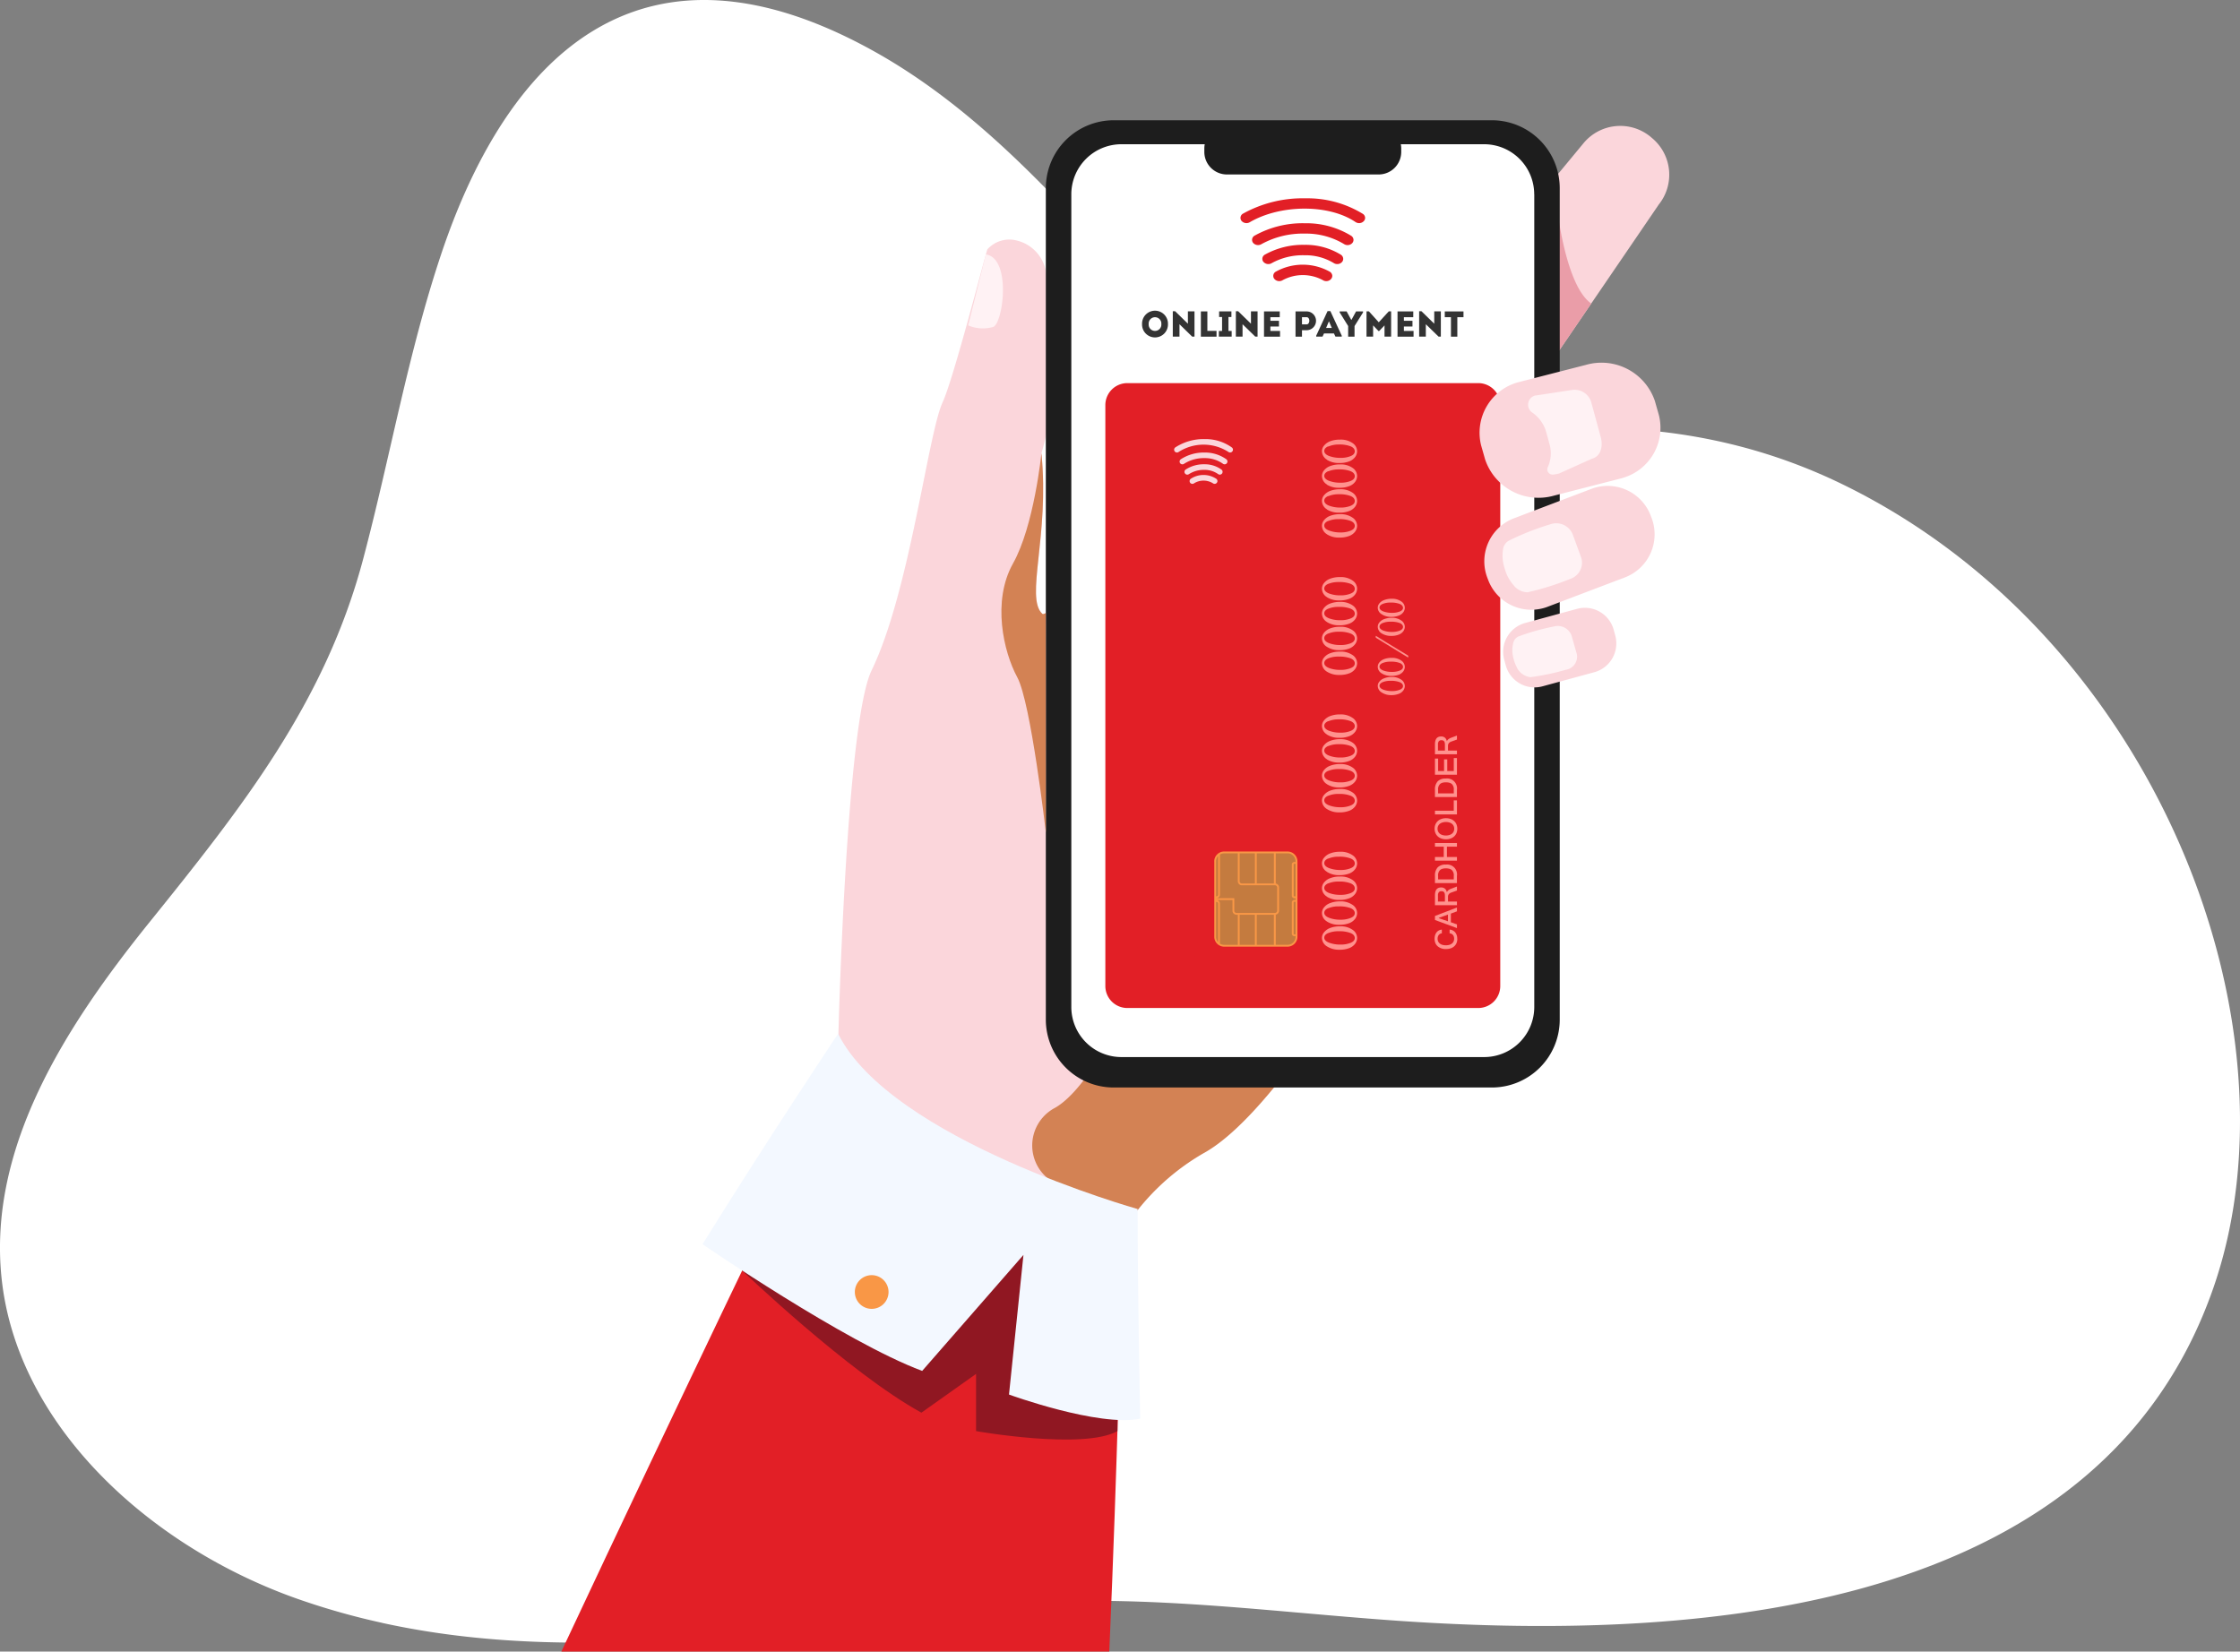 <svg xmlns="http://www.w3.org/2000/svg" viewBox="0 0 167.607 123.596"><rect x="0" y="0" width="167.607" height="123.596" fill="#808080" stroke="none"/><defs><clipPath id="a"><path d="M0 0h4.504v4.504H0z" fill="#e21f26" data-name="Rectangle 18941"/></clipPath><clipPath id="b"><path d="M0 0h3.614v17.288H0z" fill="#e21f26" data-name="Rectangle 18942"/></clipPath></defs><g data-name="Group 196527"><path d="M28.59 121.448c15.12 3.321 30.576.21 45.724-1.3 9.973-.992 19.587.359 29.583 1.092 25.412 1.864 53.6-1.415 61.731-24.9 6.774-19.57-4.174-48.607-27.769-60.1-8.161-3.975-16.469-4.759-24.577-3.943-4.868.49-10.3 2.357-15.542.391-5.532-2.075-9.624-7.833-13.363-11.982-5.564-6.177-11.441-12.651-18.906-16.827-17.123-9.577-27.306-.24-32.45 15.111-2.5 7.463-3.829 15.241-5.844 22.831-2.857 10.766-9.054 18.585-16.035 27.248C4.928 76.786-.889 85.809.113 95.599c1.135 11.11 11.145 20.222 22.306 24.106a53.564 53.564 0 0 0 6.171 1.739" fill="#fff" data-name="Path 21776"/><g data-name="Group 196526"><path d="M109.883 57.71s-6.258 12.52-12.615 21.161c-2.529 3.44-5.075 6.265-7.247 7.443a17.317 17.317 0 0 0-5.416 4.929 39.547 39.547 0 0 0-5.638 11.574L62.712 78.225s.555-24.039 2.506-28.06c2.845-5.86 4.219-17.7 5.312-20.057.811-1.749 3.126-10.781 3.348-11.445a2.207 2.207 0 0 1 1.87-.725 2.911 2.911 0 0 1 2.51 2.371 27.015 27.015 0 0 1-.33 13.612c.613 6.194-1.23 10.792.062 12.01.048.045.138.024.264-.057 2.241-1.439 16.149-21.716 17.863-22.154 1.809-.461 13.77 33.99 13.77 33.99" fill="#fbd6db" data-name="Path 92059"/><path d="M83.858 97.949s-.221 10.928-.855 25.647h-41c9.372-19.986 17.521-36.808 17.521-36.808s23.346.713 24.337 11.161" fill="#e21f26" data-name="Path 92060"/><path d="m124.095 15.339-5.034 7.38-4.94 7.242a1.131 1.131 0 0 1-1.027.453c-1.185-.113-2.652-1.822-3.8-2.769l-.116-.1a3.566 3.566 0 0 1-.473-5.006l7.55-9.126 2.239-2.706a3.566 3.566 0 0 1 5.006-.473l.116.1a3.567 3.567 0 0 1 .473 5.007" fill="#fbd6db" data-name="Path 92061"/><path d="m119.061 22.717-4.94 7.242a1.13 1.13 0 0 1-1.027.453l3.166-17c.007.1.545 7.721 2.8 9.3" fill="#ea9da8" data-name="Path 92062"/><path d="M97.269 78.874c-2.529 3.439-5.075 6.264-7.247 7.443a17.319 17.319 0 0 0-5.416 4.929c-1.713-.8-3.666-1.736-5.575-2.663a3.179 3.179 0 0 1-.137-5.654l.065-.036c2.134-1.221 4.32-5.531 4.32-5.531Z" fill="#d38254" data-name="Path 92063"/><path d="m73.764 19.035-1.317 5.317a2.793 2.793 0 0 0 1.888.108c.74-.366 1.343-5.136-.574-5.423" fill="#fff2f4" data-name="Path 92064"/><path d="M111.641 81.383H83.319a5.08 5.08 0 0 1-5.065-5.065V14.065A5.08 5.08 0 0 1 83.319 9h28.322a5.08 5.08 0 0 1 5.065 5.065v62.253a5.08 5.08 0 0 1-5.065 5.065" fill="#1d1d1d" data-name="Path 92065"/><path d="M114.801 14.544v60.81a3.748 3.748 0 0 1-3.723 3.751H83.883a3.747 3.747 0 0 1-3.722-3.751v-60.81a3.747 3.747 0 0 1 3.722-3.75h27.191a3.748 3.748 0 0 1 3.723 3.75" fill="#fff" data-name="Path 92066"/><path d="M85.454 24.251a.969.969 0 1 1 1.937 0 .969.969 0 1 1-1.937 0m1.443 0a.475.475 0 1 0-.947 0 .475.475 0 1 0 .947 0" fill="#333" data-name="Path 92068"/><path d="M88.254 24.264v.928h-.5v-1.9h.175l.955.933V23.3h.494v1.891h-.173Z" fill="#333" data-name="Path 92069"/><path d="M90.341 24.759h.685v.434h-1.171v-1.888h.486Z" fill="#333" data-name="Path 92070"/><path d="M92.159 24.767v.424h-.958v-.424h.24v-1.044h-.221v-.421h.92v.421h-.221v1.044Z" fill="#333" data-name="Path 92071"/><path d="M92.973 24.264v.928h-.5v-1.9h.175l.955.933V23.3h.494v1.891h-.173Z" fill="#333" data-name="Path 92072"/><path d="M95.756 23.737h-.7v.267h.642v.429h-.642v.332h.723v.429h-1.2v-1.888h1.179Z" fill="#333" data-name="Path 92073"/><path d="M96.937 25.193v-1.888h.831a.703.703 0 0 1 0 1.406h-.348v.483Zm.828-1.457h-.345v.54h.345c.264 0 .281-.537 0-.54" fill="#333" data-name="Path 92074"/><path d="M99.812 24.955h-.745l-.11.237h-.472v-.07l.85-1.842h.208l.853 1.842v.07h-.472Zm-.375-.912-.211.5h.426Z" fill="#333" data-name="Path 92075"/><path d="M101.352 25.193h-.477V24.4l-.634-1.022v-.073h.521l.343.629h.019l.343-.629h.523v.073l-.637 1.022Z" fill="#333" data-name="Path 92076"/><path d="M103.917 23.298h.173v1.894h-.494v-.842l-.4.421h-.054l-.4-.421v.842h-.494v-1.894h.178l.739.82Z" fill="#333" data-name="Path 92077"/><path d="M105.746 23.737h-.7v.267h.642v.429h-.642v.332h.723v.429h-1.2v-1.888h1.179Z" fill="#333" data-name="Path 92078"/><path d="M106.687 24.264v.928h-.5v-1.9h.175l.955.933V23.3h.494v1.891h-.171Z" fill="#333" data-name="Path 92079"/><path d="M108.105 23.737v-.432h1.4v.432h-.461v1.457h-.477v-1.457Z" fill="#333" data-name="Path 92080"/><path d="M112.256 30.316v43.472a1.646 1.646 0 0 1-1.646 1.646H84.353a1.646 1.646 0 0 1-1.646-1.646V30.316a1.646 1.646 0 0 1 1.646-1.646h26.257a1.646 1.646 0 0 1 1.646 1.646" fill="#e21f26" data-name="Path 92081"/><path d="M97.017 64.458v5.661a.659.659 0 0 1-.659.659h-4.761a.659.659 0 0 1-.659-.659v-5.661a.659.659 0 0 1 .659-.659h4.761a.659.659 0 0 1 .659.659" fill="#c47b3f" data-name="Path 92082"/><g data-name="Group 196460" style="mix-blend-mode:multiply;isolation:isolate"><g data-name="Group 196459"><g clip-path="url(#a)" data-name="Group 196458" transform="translate(85.124 68.386)"><path d="M2.252 0A2.252 2.252 0 1 1 0 2.252 2.252 2.252 0 0 1 2.252 0" fill="#e21f26" data-name="Path 92083"/></g></g></g><path d="M89.047 36.119a.214.214 0 0 1 .06-.295 1.738 1.738 0 0 1 1.905.009.211.211 0 0 1 .083.167.205.205 0 0 1-.046.127.209.209 0 0 1-.295.037 1.34 1.34 0 0 0-1.415.009.211.211 0 0 1-.118.037.21.21 0 0 1-.174-.091Zm-.385-.692a.208.208 0 0 1 .06-.292 2.467 2.467 0 0 1 1.39-.391 2.125 2.125 0 0 1 1.288.4.209.209 0 0 1 .08.167.221.221 0 0 1-.043.127.209.209 0 0 1-.295.037 1.758 1.758 0 0 0-1.036-.313 2.067 2.067 0 0 0-1.151.323.2.2 0 0 1-.115.036.214.214 0 0 1-.177-.094Zm-.363-.767a.214.214 0 0 1 .06-.295 3.16 3.16 0 0 1 1.769-.5 2.753 2.753 0 0 1 1.636.506.213.213 0 0 1 .08.167.2.2 0 0 1-.047.127.207.207 0 0 1-.294.037 2.332 2.332 0 0 0-1.378-.419 2.746 2.746 0 0 0-1.533.428.207.207 0 0 1-.118.037.21.21 0 0 1-.175-.089Zm-.409-.891a.208.208 0 0 1 .059-.292 3.893 3.893 0 0 1 2.2-.618 3.4 3.4 0 0 1 2.026.627.208.208 0 0 1 .081.167.214.214 0 0 1-.044.127.212.212 0 0 1-.3.038 3.45 3.45 0 0 0-3.729.009.208.208 0 0 1-.115.035.214.214 0 0 1-.178-.092Z" fill="#fbd6db" stroke="rgba(0,0,0,0)" stroke-miterlimit="10" stroke-width="1" data-name="Union 198"/><path d="M99.293 70.824a.754.754 0 0 1-.379-.658.656.656 0 0 1 .155-.394 1.081 1.081 0 0 1 .463-.329 2.014 2.014 0 0 1 .741-.121 1.526 1.526 0 0 1 .925.254.744.744 0 0 1 .348.621.735.735 0 0 1-.14.416.975.975 0 0 1-.441.335 1.992 1.992 0 0 1-.754.125 1.651 1.651 0 0 1-.918-.249Zm.09-1c-.2.086-.295.2-.295.351s.118.276.357.369a2.36 2.36 0 0 0 .856.143 1.957 1.957 0 0 0 .757-.13c.211-.087.313-.208.313-.36s-.1-.286-.311-.372a2.3 2.3 0 0 0-.885-.134 1.921 1.921 0 0 0-.792.138Zm-.09-.863a.752.752 0 0 1-.379-.655.664.664 0 0 1 .155-.4 1.049 1.049 0 0 1 .463-.326 1.953 1.953 0 0 1 .741-.124 1.526 1.526 0 0 1 .925.254.748.748 0 0 1 .348.621.753.753 0 0 1-.14.418.991.991 0 0 1-.441.332 1.936 1.936 0 0 1-.754.124 1.651 1.651 0 0 1-.918-.239Zm.09-1c-.2.087-.295.205-.295.351s.118.276.357.37a2.289 2.289 0 0 0 .856.143 1.957 1.957 0 0 0 .757-.13c.211-.087.313-.208.313-.36s-.1-.286-.311-.373a2.307 2.307 0 0 0-.885-.133 1.93 1.93 0 0 0-.792.141Zm-.09-.859a.757.757 0 0 1-.379-.658.671.671 0 0 1 .155-.4 1.049 1.049 0 0 1 .463-.326 1.953 1.953 0 0 1 .741-.124 1.546 1.546 0 0 1 .925.254.752.752 0 0 1 .348.62.753.753 0 0 1-.14.419.971.971 0 0 1-.441.332 1.936 1.936 0 0 1-.754.124 1.65 1.65 0 0 1-.918-.233Zm.09-1c-.2.09-.295.208-.295.351s.118.276.357.373a2.363 2.363 0 0 0 .856.14 1.957 1.957 0 0 0 .757-.13c.211-.087.313-.205.313-.357s-.1-.285-.311-.375a2.307 2.307 0 0 0-.885-.133 1.93 1.93 0 0 0-.792.14Zm-.09-.859a.754.754 0 0 1-.379-.658.656.656 0 0 1 .155-.394 1.081 1.081 0 0 1 .463-.329 2.014 2.014 0 0 1 .741-.121 1.526 1.526 0 0 1 .925.254.744.744 0 0 1 .348.621.735.735 0 0 1-.14.416.975.975 0 0 1-.441.335 1.992 1.992 0 0 1-.754.124 1.651 1.651 0 0 1-.918-.241Zm.09-1c-.2.087-.295.205-.295.351s.118.276.357.369a2.36 2.36 0 0 0 .856.143 1.957 1.957 0 0 0 .757-.13c.211-.087.313-.208.313-.36s-.1-.286-.311-.373a2.307 2.307 0 0 0-.885-.133 1.93 1.93 0 0 0-.792.146Z" fill="#ff928e" stroke="rgba(0,0,0,0)" stroke-miterlimit="10" stroke-width="1" data-name="Union 197"/><path d="M99.293 60.547a.754.754 0 0 1-.379-.658.656.656 0 0 1 .155-.394 1.057 1.057 0 0 1 .463-.329 2.014 2.014 0 0 1 .741-.121 1.526 1.526 0 0 1 .925.254.743.743 0 0 1 .348.617.737.737 0 0 1-.14.419.975.975 0 0 1-.441.335 1.992 1.992 0 0 1-.754.125 1.651 1.651 0 0 1-.918-.248Zm.09-1c-.2.086-.295.2-.295.351s.118.276.357.369a2.36 2.36 0 0 0 .856.143 1.957 1.957 0 0 0 .757-.13c.211-.087.313-.208.313-.36s-.1-.286-.311-.372a2.3 2.3 0 0 0-.885-.134 1.921 1.921 0 0 0-.792.138Zm-.09-.863a.752.752 0 0 1-.379-.655.664.664 0 0 1 .155-.4 1.049 1.049 0 0 1 .463-.326 1.953 1.953 0 0 1 .741-.124 1.526 1.526 0 0 1 .925.254.748.748 0 0 1 .348.621.753.753 0 0 1-.14.418.991.991 0 0 1-.441.332 1.936 1.936 0 0 1-.754.124 1.651 1.651 0 0 1-.918-.239Zm.09-1c-.2.087-.295.205-.295.351s.118.276.357.37a2.289 2.289 0 0 0 .856.143 1.957 1.957 0 0 0 .757-.13c.211-.087.313-.208.313-.36s-.1-.286-.311-.373a2.307 2.307 0 0 0-.885-.133 1.93 1.93 0 0 0-.792.141Zm-.09-.859a.757.757 0 0 1-.379-.658.671.671 0 0 1 .155-.4 1.049 1.049 0 0 1 .463-.326 1.953 1.953 0 0 1 .741-.124 1.546 1.546 0 0 1 .925.254.752.752 0 0 1 .348.62.753.753 0 0 1-.14.419.971.971 0 0 1-.441.332 1.936 1.936 0 0 1-.754.124 1.65 1.65 0 0 1-.918-.233Zm.09-1c-.2.09-.295.205-.295.351s.118.276.357.369a2.289 2.289 0 0 0 .856.143 1.957 1.957 0 0 0 .757-.13c.211-.087.313-.205.313-.357s-.1-.285-.311-.375a2.307 2.307 0 0 0-.885-.133 1.93 1.93 0 0 0-.792.141Zm-.09-.859a.754.754 0 0 1-.379-.658.656.656 0 0 1 .155-.394 1.081 1.081 0 0 1 .463-.329 2.014 2.014 0 0 1 .741-.121 1.526 1.526 0 0 1 .925.254.743.743 0 0 1 .348.617.737.737 0 0 1-.14.419.975.975 0 0 1-.441.335 1.992 1.992 0 0 1-.754.124 1.651 1.651 0 0 1-.918-.24Zm.09-1c-.2.087-.295.205-.295.351s.118.276.357.369a2.36 2.36 0 0 0 .856.143 1.957 1.957 0 0 0 .757-.13c.211-.087.313-.208.313-.36s-.1-.286-.311-.373a2.307 2.307 0 0 0-.885-.133 1.93 1.93 0 0 0-.792.146Z" fill="#ff928e" stroke="rgba(0,0,0,0)" stroke-miterlimit="10" stroke-width="1" data-name="Union 196"/><path d="M99.293 50.268a.758.758 0 0 1-.379-.658.672.672 0 0 1 .155-.4 1.053 1.053 0 0 1 .463-.326 2.025 2.025 0 0 1 .741-.121 1.529 1.529 0 0 1 .925.254.743.743 0 0 1 .348.618.752.752 0 0 1-.14.418.951.951 0 0 1-.441.332 1.936 1.936 0 0 1-.754.124 1.654 1.654 0 0 1-.918-.241Zm.09-1c-.2.09-.295.208-.295.354s.118.273.357.369a2.353 2.353 0 0 0 .856.14 1.957 1.957 0 0 0 .757-.13c.211-.087.313-.2.313-.357s-.1-.285-.311-.375a2.375 2.375 0 0 0-.885-.133 1.988 1.988 0 0 0-.792.132Zm-.09-.859a.753.753 0 0 1-.379-.658.672.672 0 0 1 .155-.4 1.1 1.1 0 0 1 .463-.326 2.025 2.025 0 0 1 .741-.121 1.529 1.529 0 0 1 .925.254.743.743 0 0 1 .348.617.737.737 0 0 1-.14.419.979.979 0 0 1-.441.335 2 2 0 0 1-.754.124 1.651 1.651 0 0 1-.918-.244Zm.09-1c-.2.087-.295.2-.295.351s.118.276.357.369a2.36 2.36 0 0 0 .856.143 2.014 2.014 0 0 0 .757-.13c.211-.087.313-.208.313-.36s-.1-.285-.311-.372a2.3 2.3 0 0 0-.885-.134 1.921 1.921 0 0 0-.792.138Zm-.09-.859a.758.758 0 0 1-.379-.658.672.672 0 0 1 .155-.4 1.053 1.053 0 0 1 .463-.326 2.022 2.022 0 0 1 .741-.124 1.55 1.55 0 0 1 .925.254.752.752 0 0 1 .348.621.753.753 0 0 1-.14.419.973.973 0 0 1-.441.332 1.936 1.936 0 0 1-.754.125 1.654 1.654 0 0 1-.918-.239Zm.09-1c-.2.09-.295.2-.295.351s.118.276.357.372a2.353 2.353 0 0 0 .856.14 1.957 1.957 0 0 0 .757-.13c.211-.087.313-.2.313-.357s-.1-.285-.311-.375a2.3 2.3 0 0 0-.885-.134 1.921 1.921 0 0 0-.792.138Zm-.09-.86a.756.756 0 0 1-.379-.658.672.672 0 0 1 .155-.4 1.049 1.049 0 0 1 .463-.326 2.025 2.025 0 0 1 .741-.121 1.529 1.529 0 0 1 .925.254.743.743 0 0 1 .348.618.752.752 0 0 1-.14.418.951.951 0 0 1-.441.332 1.936 1.936 0 0 1-.754.124 1.65 1.65 0 0 1-.918-.236Zm.09-1c-.2.09-.295.208-.295.354s.118.273.357.369a2.353 2.353 0 0 0 .856.14 1.957 1.957 0 0 0 .757-.13c.211-.087.313-.2.313-.357s-.1-.285-.311-.375a2.375 2.375 0 0 0-.885-.133 1.988 1.988 0 0 0-.792.138Zm-.09-3.708a.754.754 0 0 1-.379-.658.656.656 0 0 1 .155-.394 1.057 1.057 0 0 1 .463-.329 2.014 2.014 0 0 1 .741-.121 1.526 1.526 0 0 1 .925.254.743.743 0 0 1 .348.617.737.737 0 0 1-.14.419.975.975 0 0 1-.441.335 1.992 1.992 0 0 1-.754.125 1.651 1.651 0 0 1-.918-.242Zm.09-1c-.2.086-.295.2-.295.351s.118.276.357.369a2.36 2.36 0 0 0 .856.143 1.957 1.957 0 0 0 .757-.13c.211-.087.313-.208.313-.36s-.1-.286-.311-.372a2.3 2.3 0 0 0-.885-.134 1.921 1.921 0 0 0-.792.144Zm-.09-.863a.752.752 0 0 1-.379-.655.664.664 0 0 1 .155-.4 1.082 1.082 0 0 1 .463-.329 2.025 2.025 0 0 1 .741-.121 1.526 1.526 0 0 1 .925.254.748.748 0 0 1 .348.621.753.753 0 0 1-.14.418.991.991 0 0 1-.441.332 1.936 1.936 0 0 1-.754.124 1.651 1.651 0 0 1-.918-.233Zm.09-1c-.2.087-.295.205-.295.351s.118.276.357.37a2.36 2.36 0 0 0 .856.143 1.957 1.957 0 0 0 .757-.13c.211-.087.313-.208.313-.36s-.1-.286-.311-.373a2.307 2.307 0 0 0-.885-.133 1.93 1.93 0 0 0-.792.147Zm-.09-.859a.757.757 0 0 1-.379-.658.671.671 0 0 1 .155-.4 1.049 1.049 0 0 1 .463-.326 2.014 2.014 0 0 1 .741-.121 1.526 1.526 0 0 1 .925.254.743.743 0 0 1 .348.617.753.753 0 0 1-.14.419.951.951 0 0 1-.441.332 1.936 1.936 0 0 1-.754.124 1.65 1.65 0 0 1-.918-.227Zm.09-1c-.2.09-.295.208-.295.354s.118.273.357.369a2.363 2.363 0 0 0 .856.14 1.957 1.957 0 0 0 .757-.13c.211-.087.313-.205.313-.357s-.1-.285-.311-.375a2.365 2.365 0 0 0-.885-.133 1.98 1.98 0 0 0-.792.147Zm-.09-.859a.754.754 0 0 1-.379-.658.656.656 0 0 1 .155-.394 1.081 1.081 0 0 1 .463-.329 2.014 2.014 0 0 1 .741-.121 1.526 1.526 0 0 1 .925.254.743.743 0 0 1 .348.617.737.737 0 0 1-.14.419.975.975 0 0 1-.441.335 1.992 1.992 0 0 1-.754.124 1.651 1.651 0 0 1-.918-.234Zm.09-1c-.2.087-.295.205-.295.351s.118.276.357.369a2.36 2.36 0 0 0 .856.143 1.957 1.957 0 0 0 .757-.13c.211-.087.313-.208.313-.36s-.1-.286-.311-.373a2.3 2.3 0 0 0-.885-.136 1.925 1.925 0 0 0-.792.155Z" fill="#ff928e" stroke="rgba(0,0,0,0)" stroke-miterlimit="10" stroke-width="1" data-name="Union 195"/><path d="M90.858 64.462v5.641a.741.741 0 0 0 .74.74h4.742a.741.741 0 0 0 .74-.74v-5.641a.741.741 0 0 0-.74-.74h-4.745a.741.741 0 0 0-.74.74m1.765-.6v2.087a.3.3 0 0 0 .3.3h2.475a.17.17 0 0 1 .17.17v1.731a.17.17 0 0 1-.17.169H92.52a.164.164 0 0 1-.164-.164v-.939h-1.361v-.006h.036a.253.253 0 0 0 .253-.253v-3.009a.6.6 0 0 1 .314-.088Zm1.415 0h1.285v2.252h-1.285Zm-.137 2.252h-.976a.166.166 0 0 1-.166-.166v-2.087h1.141Zm-2.754-2.049v2.894a.116.116 0 0 1-.116.116h-.036v-2.61a.6.6 0 0 1 .152-.4m-.152 3.432h.036a.116.116 0 0 1 .116.116v2.894a.6.6 0 0 1-.152-.4Zm.289 3.125v-3.009a.253.253 0 0 0-.253-.253h-.036v-.006h1.229v.8a.3.3 0 0 0 .3.3h.1v2.252h-1.026a.6.6 0 0 1-.314-.089m4.038.089h-1.285v-2.252h1.285Zm-1.422 0h-1.141v-2.252h1.141Zm3.043-.787h-.094a.048.048 0 0 1-.048-.048v-2.337a.048.048 0 0 1 .048-.048h.094Zm0-2.841h-.094a.048.048 0 0 1-.048-.048v-2.338a.048.048 0 0 1 .048-.048h.094Zm0-2.617v.047h-.094a.185.185 0 0 0-.185.185v2.338a.185.185 0 0 0 .185.185h.094v.134h-.094a.185.185 0 0 0-.185.185v2.337a.185.185 0 0 0 .185.185h.094v.047a.6.6 0 0 1-.6.6h-.881v-2.256a.307.307 0 0 0 .247-.3v-1.731a.307.307 0 0 0-.247-.3v-2.258h.881a.6.6 0 0 1 .6.6" fill="#f99746" data-name="Path 92104"/><g data-name="Group 196463" style="mix-blend-mode:multiply;isolation:isolate"><g data-name="Group 196462"><g clip-path="url(#b)" data-name="Group 196461" transform="translate(85.569 50.202)"><path d="M3.609 1.807v13.674a1.807 1.807 0 0 1-3.614 0V1.807a1.807 1.807 0 0 1 3.614 0" fill="#e21f26" data-name="Path 92105"/></g></g></g><path d="M109.044 70.252a.838.838 0 0 1-.057.315.653.653 0 0 1-.171.244.743.743 0 0 1-.272.158 1.123 1.123 0 0 1-.352.051.891.891 0 0 1-.622-.209.656.656 0 0 1-.172-.245.839.839 0 0 1-.056-.314.884.884 0 0 1 .034-.251.67.67 0 0 1 .1-.209.545.545 0 0 1 .181-.16.634.634 0 0 1 .229-.066v.278a.342.342 0 0 0-.132.039.318.318 0 0 0-.1.085.39.39 0 0 0-.064.125.527.527 0 0 0-.022.157.487.487 0 0 0 .041.2.417.417 0 0 0 .12.155.565.565 0 0 0 .194.1.912.912 0 0 0 .263.035.941.941 0 0 0 .263-.034.556.556 0 0 0 .194-.1.421.421 0 0 0 .12-.153.473.473 0 0 0 .042-.2.541.541 0 0 0-.022-.16.374.374 0 0 0-.066-.124.327.327 0 0 0-.106-.085.4.4 0 0 0-.144-.041v-.276a.587.587 0 0 1 .423.212.732.732 0 0 1 .147.472" fill="#ff928e" data-name="Path 92106"/><path d="M109.016 67.913v.286l-.455.169v.649l.455.159v.278l-1.646-.607v-.3Zm-.674 1.03v-.5l-.681.246v.023Z" fill="#ff928e" data-name="Path 92107"/><path d="M109.016 66.343v.3l-.42.149a.421.421 0 0 0-.188.122.316.316 0 0 0-.063.207v.347h.671v.274h-1.646v-.731a1.18 1.18 0 0 1 .023-.241.522.522 0 0 1 .077-.19.366.366 0 0 1 .143-.124.5.5 0 0 1 .222-.044.418.418 0 0 1 .283.094.449.449 0 0 1 .142.266.361.361 0 0 1 .114-.152.72.72 0 0 1 .2-.109Zm-.9 1.123v-.427a.727.727 0 0 0-.014-.156.273.273 0 0 0-.046-.108.185.185 0 0 0-.082-.062.333.333 0 0 0-.122-.02.235.235 0 0 0-.193.077.373.373 0 0 0-.064.24v.457Z" fill="#ff928e" data-name="Path 92108"/><path d="M107.37 66.086v-.535a.9.9 0 0 1 .2-.637.8.8 0 0 1 .612-.213.744.744 0 0 1 .833.85v.535Zm1.409-.275v-.256a.545.545 0 0 0-.154-.452.528.528 0 0 0-.189-.091.986.986 0 0 0-.253-.029.918.918 0 0 0-.243.029.494.494 0 0 0-.182.091.547.547 0 0 0-.152.452v.256Z" fill="#ff928e" data-name="Path 92109"/><path d="M109.016 63.087v.273h-.75v.773h.75v.274h-1.646v-.274h.659v-.773h-.659v-.273Z" fill="#ff928e" data-name="Path 92110"/><path d="M107.343 62.018a.813.813 0 0 1 .061-.32.721.721 0 0 1 .172-.249.78.78 0 0 1 .268-.161 1 1 0 0 1 .348-.058 1.025 1.025 0 0 1 .347.056.781.781 0 0 1 .269.159.7.7 0 0 1 .174.249.889.889 0 0 1 0 .648.7.7 0 0 1-.172.248.783.783 0 0 1-.269.16 1.028 1.028 0 0 1-.349.057 1 1 0 0 1-.348-.058.78.78 0 0 1-.268-.162.732.732 0 0 1-.172-.249.808.808 0 0 1-.061-.319m1.469 0a.494.494 0 0 0-.044-.209.454.454 0 0 0-.125-.161.583.583 0 0 0-.2-.1.907.907 0 0 0-.507 0 .591.591 0 0 0-.2.1.453.453 0 0 0-.127.159.476.476 0 0 0-.045.209.49.49 0 0 0 .044.21.464.464 0 0 0 .126.162.573.573 0 0 0 .2.1.9.9 0 0 0 .509 0 .6.6 0 0 0 .2-.1.455.455 0 0 0 .125-.16.483.483 0 0 0 .044-.206" fill="#ff928e" data-name="Path 92111"/><path d="M109.016 59.897v1.048h-1.646v-.274h1.407v-.773Z" fill="#ff928e" data-name="Path 92112"/><path d="M107.37 59.647v-.535a.9.9 0 0 1 .2-.637.8.8 0 0 1 .612-.213.744.744 0 0 1 .833.85v.535Zm1.409-.274v-.256a.544.544 0 0 0-.154-.452.528.528 0 0 0-.189-.091.981.981 0 0 0-.253-.029.913.913 0 0 0-.243.029.494.494 0 0 0-.182.091.547.547 0 0 0-.152.452v.256Z" fill="#ff928e" data-name="Path 92113"/><path d="M109.016 56.729v1.246h-1.646v-1.207h.237v.932h.444v-.873h.239v.873h.489v-.971Z" fill="#ff928e" data-name="Path 92114"/><path d="M109.016 55.045v.3l-.42.149a.42.42 0 0 0-.188.122.316.316 0 0 0-.063.207v.347h.671v.274h-1.646v-.731a1.182 1.182 0 0 1 .023-.242.524.524 0 0 1 .077-.19.367.367 0 0 1 .143-.124.5.5 0 0 1 .222-.044.418.418 0 0 1 .283.094.448.448 0 0 1 .142.266.36.36 0 0 1 .114-.152.73.73 0 0 1 .2-.109Zm-.9 1.123v-.427a.731.731 0 0 0-.014-.157.273.273 0 0 0-.046-.107.184.184 0 0 0-.082-.062.331.331 0 0 0-.122-.02.236.236 0 0 0-.193.077.373.373 0 0 0-.064.24v.456Z" fill="#ff928e" data-name="Path 92115"/><path d="M103.381 51.818a.576.576 0 0 1-.291-.505.517.517 0 0 1 .117-.3.808.808 0 0 1 .357-.251 1.5 1.5 0 0 1 .573-.1 1.182 1.182 0 0 1 .711.2.586.586 0 0 1 .267.478.575.575 0 0 1-.108.323.721.721 0 0 1-.338.257 1.543 1.543 0 0 1-.58.1 1.269 1.269 0 0 1-.708-.202Zm.068-.766c-.152.068-.227.158-.227.27s.093.211.273.285a1.829 1.829 0 0 0 .66.109 1.488 1.488 0 0 0 .584-.1c.161-.065.241-.158.241-.273s-.08-.22-.238-.289a1.793 1.793 0 0 0-.683-.105 1.492 1.492 0 0 0-.609.103Zm-.068-.664a.576.576 0 0 1-.291-.506.526.526 0 0 1 .117-.307.861.861 0 0 1 .357-.251 1.563 1.563 0 0 1 .573-.093 1.186 1.186 0 0 1 .711.2.579.579 0 0 1 .267.478.584.584 0 0 1-.108.323.74.74 0 0 1-.338.257 1.548 1.548 0 0 1-.58.093 1.267 1.267 0 0 1-.708-.194Zm.068-.77c-.152.068-.227.162-.227.273s.093.211.273.282a1.768 1.768 0 0 0 .66.108 1.491 1.491 0 0 0 .584-.1c.161-.065.241-.158.241-.276s-.08-.22-.238-.289a1.812 1.812 0 0 0-.683-.1 1.506 1.506 0 0 0-.609.103Zm1.88-.434-.623-.378-1.723-1.061a.1.1 0 0 1-.04-.038.262.262 0 0 1-.006-.062c0-.04.006-.059.016-.059a.021.021 0 0 1 .016.006l.688.431 1.645 1a.224.224 0 0 1 .064.05.148.148 0 0 1 .01.065c0 .04-.006.059-.019.059a.1.1 0 0 1-.027-.013Zm-1.948-1.787a.581.581 0 0 1-.291-.506.526.526 0 0 1 .117-.307.812.812 0 0 1 .357-.251 1.559 1.559 0 0 1 .573-.1 1.163 1.163 0 0 1 .711.2.577.577 0 0 1 .267.475.575.575 0 0 1-.108.323.722.722 0 0 1-.338.258 1.487 1.487 0 0 1-.58.1 1.3 1.3 0 0 1-.708-.192Zm.068-.77c-.152.068-.227.158-.227.27s.093.214.273.285a1.818 1.818 0 0 0 .66.109 1.556 1.556 0 0 0 .584-.1c.161-.068.241-.159.241-.276s-.08-.22-.238-.289a1.8 1.8 0 0 0-.683-.1 1.5 1.5 0 0 0-.609.102Zm-.068-.664a.573.573 0 0 1-.291-.505.517.517 0 0 1 .117-.3.808.808 0 0 1 .357-.251 1.5 1.5 0 0 1 .573-.1 1.182 1.182 0 0 1 .711.2.586.586 0 0 1 .267.478.576.576 0 0 1-.108.323.721.721 0 0 1-.338.257 1.543 1.543 0 0 1-.58.1 1.269 1.269 0 0 1-.708-.201Zm.068-.766c-.152.068-.227.158-.227.27s.093.211.273.285a1.829 1.829 0 0 0 .66.109 1.488 1.488 0 0 0 .584-.1c.161-.065.241-.158.241-.273s-.08-.22-.238-.289a1.793 1.793 0 0 0-.683-.105 1.492 1.492 0 0 0-.609.104Z" fill="#ff928e" stroke="rgba(0,0,0,0)" stroke-miterlimit="10" stroke-width="1" data-name="Union 194"/><path d="M98.966 20.955a3.177 3.177 0 0 0-3 .016.483.483 0 0 1-.618-.105.358.358 0 0 1 .121-.54 4.154 4.154 0 0 1 4.045.015.38.38 0 0 1 .174.308.368.368 0 0 1-.1.239.466.466 0 0 1-.352.151.486.486 0 0 1-.27-.084Zm.819-1.276a4.074 4.074 0 0 0-2.191-.577 4.805 4.805 0 0 0-2.443.593.491.491 0 0 1-.621-.105.358.358 0 0 1 .124-.54 5.814 5.814 0 0 1 2.949-.727 5.013 5.013 0 0 1 2.732.742.376.376 0 0 1 .17.307.359.359 0 0 1-.093.239.47.47 0 0 1-.353.151.486.486 0 0 1-.273-.083Zm.77-1.421a5.484 5.484 0 0 0-2.927-.776 6.4 6.4 0 0 0-3.247.792.49.49 0 0 1-.621-.105.36.36 0 0 1 .124-.54 7.377 7.377 0 0 1 3.753-.922 6.417 6.417 0 0 1 3.465.938.374.374 0 0 1 .174.307.363.363 0 0 1-.094.239.473.473 0 0 1-.354.151.484.484 0 0 1-.273-.085Zm.869-1.643c-1.98-1.344-5.6-1.334-7.912.016a.49.49 0 0 1-.618-.105.363.363 0 0 1 .121-.543 9.215 9.215 0 0 1 4.663-1.142 7.945 7.945 0 0 1 4.293 1.161.365.365 0 0 1 .174.307.352.352 0 0 1-.1.239.475.475 0 0 1-.353.149.483.483 0 0 1-.268-.082Z" fill="#e21f26" stroke="rgba(0,0,0,0)" stroke-miterlimit="10" stroke-width="1" data-name="Union 199"/><path d="M103.163 13.056H91.797a1.688 1.688 0 0 1-1.683-1.683v-.265a1.688 1.688 0 0 1 1.683-1.683h11.366a1.688 1.688 0 0 1 1.683 1.683v.265a1.688 1.688 0 0 1-1.683 1.683" fill="#1d1d1d" data-name="Path 92125"/><path d="m121.592 43.207-.751.285-5.048 1.918a3.2 3.2 0 0 1-.358.113 3.448 3.448 0 0 1-4.077-2.106l-.074-.194a3.448 3.448 0 0 1 1.993-4.435L117.983 37l.342-.13.751-.285a3.447 3.447 0 0 1 4.434 1.993l.074.194a3.448 3.448 0 0 1-1.993 4.435" fill="#fbd6db" data-name="Path 92126"/><path d="M117.49 43.322a20.113 20.113 0 0 1-3.183 1 1.344 1.344 0 0 1-1.053-.527 3.114 3.114 0 0 1-.635-1.145 3.657 3.657 0 0 1-.172-.731 3.091 3.091 0 0 1 .028-.869.868.868 0 0 1 .482-.62 19.89 19.89 0 0 1 3.062-1.2 1.33 1.33 0 0 1 1.65.737l.106.29.542 1.484a1.271 1.271 0 0 1-.829 1.581" fill="#fff2f4" data-name="Path 92127"/><path d="m119.299 50.304-3.893 1.06a2.236 2.236 0 0 1-2.736-1.565l-.12-.441a2.235 2.235 0 0 1 1.565-2.736l3.893-1.06a2.235 2.235 0 0 1 2.736 1.565l.12.441a2.235 2.235 0 0 1-1.565 2.736" fill="#fbd6db" data-name="Path 92129"/><path d="M117.194 50.112a17.547 17.547 0 0 1-2.685.565 1.312 1.312 0 0 1-1.062-.842 2.615 2.615 0 0 1-.2-.549 2.581 2.581 0 0 1-.087-.572 2.228 2.228 0 0 1 .087-.666.69.69 0 0 1 .44-.445 17.41 17.41 0 0 1 2.6-.725 1.1 1.1 0 0 1 1.3.673l.1.351.3 1.053a.987.987 0 0 1-.8 1.161" fill="#fff2f4" data-name="Path 92130"/><path d="M55.529 95.08s8.013 7.674 13.414 10.637l4.09-2.9v4.279s8.043 1.422 10.58 0V95.427L61.022 84.102Z" fill="#901722" data-name="Path 92132"/><path d="M62.711 77.358s-5.088 7.612-10.145 15.751c0 0 10.658 7.332 16.435 9.482l7.579-8.68-1.082 10.449s6.707 2.445 9.819 1.806c0 0-.2-9.479-.194-15.689 0 0-18.438-5.168-22.412-13.119" fill="#f3f8ff" data-name="Path 92133"/><path d="M63.963 96.675a1.261 1.261 0 1 1 1.25 1.273 1.262 1.262 0 0 1-1.25-1.273" fill="#f99746" data-name="Path 92134"/><path d="m121.466 35.75-.084.029-5.1 1.31a4.219 4.219 0 0 1-5.157-2.7l-.3-1.056a3.912 3.912 0 0 1 2.739-4.718l1.685-.433 3.419-.877a4.219 4.219 0 0 1 5.157 2.7l.3 1.055a3.9 3.9 0 0 1-2.656 4.689" fill="#fbd6db" data-name="Path 92135"/><path d="m119.127 34.322-2.479 1.117h-.016a2.687 2.687 0 0 1-.3.062c-.042.007-.084.011-.126.016a.342.342 0 0 1-.052 0 .394.394 0 0 1-.342-.557 2.466 2.466 0 0 0 .14-1.681l-.059-.216a.017.017 0 0 0 0-.006l-.192-.7a2.642 2.642 0 0 0-.9-1.37c-.051-.042-.1-.08-.157-.117a.712.712 0 0 1 .209-1.268h.016l2.721-.412a1.3 1.3 0 0 1 1.5 1.008l.219.8.465 1.71c.183.674.023 1.435-.65 1.618" fill="#fff2f4" data-name="Path 92136"/><path d="M78.255 62.292s-1.114-9.719-2.141-11.614-1.9-5.691-.316-8.511 2.126-8.247 2.126-8.247c.613 6.194-1.23 10.792.062 12.01.048.045.138.024.264-.057Z" fill="#d38254" data-name="Path 92138"/></g></g></svg>